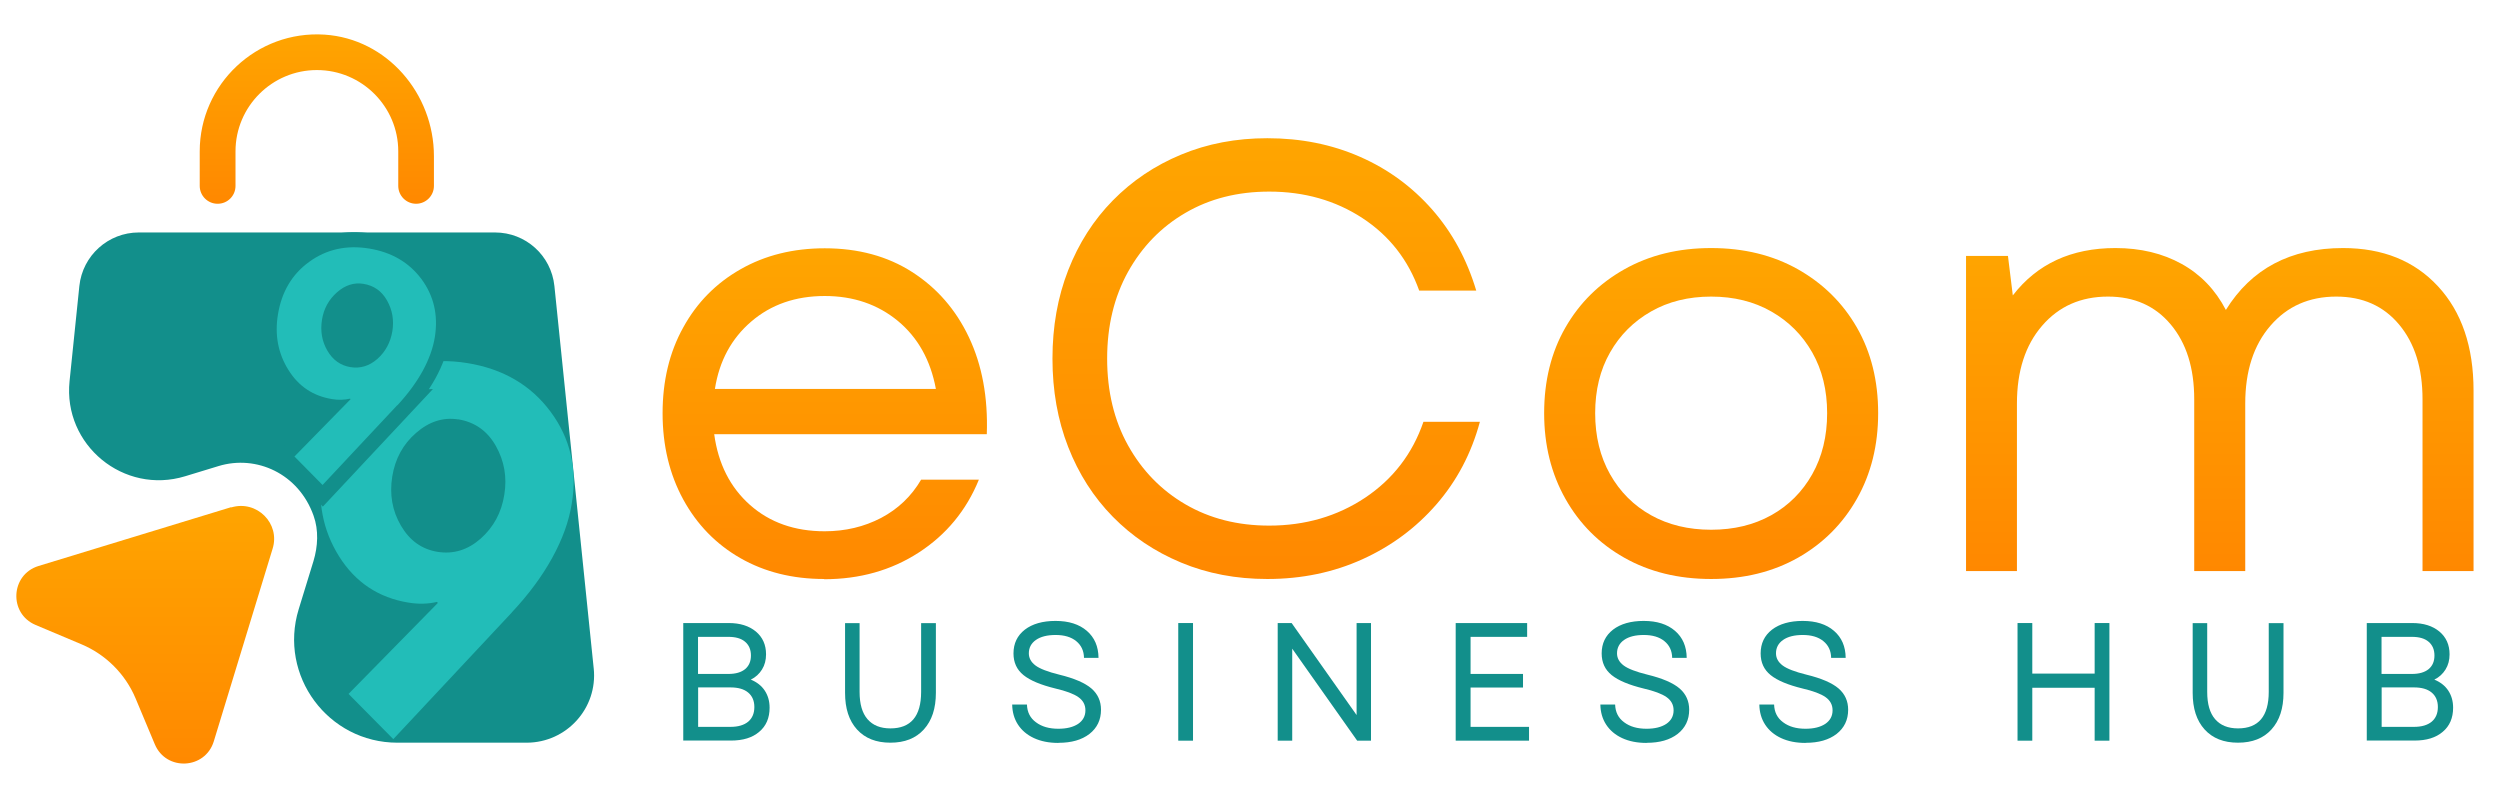<?xml version="1.0" encoding="UTF-8"?>
<!DOCTYPE svg PUBLIC "-//W3C//DTD SVG 1.1//EN" "http://www.w3.org/Graphics/SVG/1.1/DTD/svg11.dtd">
<!-- Creator: CorelDRAW X6 -->
<svg xmlns="http://www.w3.org/2000/svg" xml:space="preserve" width="211.667mm" height="67.733mm" version="1.1" style="shape-rendering:geometricPrecision; text-rendering:geometricPrecision; image-rendering:optimizeQuality; fill-rule:evenodd; clip-rule:evenodd"
viewBox="0 0 21167 6773"
 xmlns:xlink="http://www.w3.org/1999/xlink"
 zoomAndPan="magnify">
 <defs>
  <style type="text/css">
   <![CDATA[
    .str0 {stroke:#128F8B;stroke-width:254}
    .fil8 {fill:#128F8B}
    .fil7 {fill:#22BDB8}
    .fil5 {fill:#128F8B;fill-rule:nonzero}
    .fil0 {fill:url(#id0)}
    .fil1 {fill:url(#id1)}
    .fil2 {fill:url(#id2)}
    .fil3 {fill:url(#id3)}
    .fil4 {fill:url(#id4);fill-rule:nonzero}
    .fil6 {fill:url(#id5);fill-rule:nonzero}
   ]]>
  </style>
  <linearGradient id="id0" gradientUnits="userSpaceOnUse" x1="6988.48" y1="4902.01" x2="6988.48" y2="2100.64">
   <stop offset="0" style="stop-color:#FF8800"/>
   <stop offset="1" style="stop-color:orange"/>
  </linearGradient>
  <linearGradient id="id1" gradientUnits="userSpaceOnUse" xlink:href="#id0" x1="10720.1" y1="4902.01" x2="10720.1" y2="1170.02">
  </linearGradient>
  <linearGradient id="id2" gradientUnits="userSpaceOnUse" xlink:href="#id0" x1="14487.6" y1="4902.01" x2="14487.6" y2="2100.64">
  </linearGradient>
  <linearGradient id="id3" gradientUnits="userSpaceOnUse" xlink:href="#id0" x1="18794.8" y1="4835.13" x2="18794.8" y2="2100.64">
  </linearGradient>
  <linearGradient id="id4" gradientUnits="userSpaceOnUse" x1="2683.91" y1="254.98" x2="2683.91" y2="1725.14">
   <stop offset="0" style="stop-color:orange"/>
   <stop offset="1" style="stop-color:#FF8800"/>
  </linearGradient>
  <linearGradient id="id5" gradientUnits="userSpaceOnUse" xlink:href="#id4" x1="1222.82" y1="4228.4" x2="1222.82" y2="6529.47">
  </linearGradient>
 </defs>
 <g id="Layer_x0020_1">
  <g id="_266143688">
   <g>
    <g>
     <g>
      <path class="fil0" d="M6978 4902c-267,0 -504,-59 -710,-177 -206,-118 -367,-284 -483,-496 -116,-213 -175,-456 -175,-730 0,-274 58,-517 175,-727 116,-211 278,-375 486,-493 207,-118 445,-177 712,-177 284,0 531,67 740,201 209,134 370,318 481,553 111,235 162,508 151,820l-2308 0c34,250 135,450 303,599 168,149 379,223 632,223 175,0 334,-38 478,-113 144,-76 257,-184 339,-324l489 0c-106,260 -276,466 -509,617 -233,151 -500,226 -802,226zm-925 -1609l1871 0c-45,-243 -152,-435 -322,-576 -170,-140 -376,-211 -619,-211 -247,0 -454,72 -622,216 -168,144 -271,334 -308,571zm0 0z"/>
     </g>
    </g>
   </g>
   <g>
    <g>
     <g>
      <path class="fil1" d="M10730 4902c-264,0 -507,-46 -730,-139 -223,-93 -415,-222 -578,-388 -163,-166 -289,-363 -378,-591 -89,-228 -133,-477 -133,-748 0,-271 44,-520 133,-748 89,-228 215,-425 378,-591 163,-166 356,-296 578,-388 223,-93 466,-139 730,-139 284,0 545,52 784,157 238,104 442,254 612,447 170,194 294,422 373,686l-483 0c-93,-260 -253,-465 -481,-614 -228,-149 -491,-224 -789,-224 -267,0 -504,60 -709,180 -206,120 -367,286 -486,499 -118,213 -177,458 -177,735 0,278 59,523 177,735 118,212 280,379 486,499 206,120 442,180 709,180 305,0 576,-79 812,-236 236,-158 401,-372 494,-643l478 0c-72,267 -195,500 -368,699 -173,199 -382,354 -627,465 -245,111 -513,167 -804,167zm0 0z"/>
     </g>
    </g>
   </g>
   <g>
    <g>
     <g>
      <path class="fil2" d="M14488 4902c-278,0 -523,-60 -735,-180 -213,-120 -379,-286 -499,-499 -120,-213 -180,-454 -180,-725 0,-274 60,-516 180,-725 120,-209 286,-373 499,-493 213,-120 457,-180 735,-180 277,0 522,60 735,180 212,120 379,284 499,493 120,209 180,451 180,725 0,271 -60,513 -180,725 -120,212 -286,378 -499,499 -213,120 -457,180 -735,180zm-982 -1404c0,195 42,368 126,517 84,149 200,265 347,347 147,82 317,123 509,123 192,0 362,-41 509,-123 147,-82 263,-198 347,-347 84,-149 126,-322 126,-517 0,-195 -42,-366 -126,-514 -84,-147 -199,-263 -347,-347 -147,-84 -317,-126 -509,-126 -192,0 -362,42 -509,126 -147,84 -263,199 -347,347 -84,147 -126,319 -126,514zm0 0z"/>
     </g>
    </g>
   </g>
   <g>
    <g>
     <g>
      <path class="fil3" d="M16646 4835l0 -2668 355 0 41 334c206,-267 495,-401 869,-401 213,0 399,45 560,134 161,89 286,219 375,390 216,-349 547,-524 992,-524 336,0 604,108 804,324 200,216 301,510 301,884l0 1527 -432 0 0 -1455c0,-264 -66,-474 -198,-632 -132,-158 -309,-237 -532,-237 -230,0 -416,82 -558,247 -142,164 -213,384 -213,658l0 1419 -432 0 0 -1455c0,-264 -66,-474 -198,-632 -132,-158 -309,-237 -532,-237 -230,0 -416,82 -558,247 -142,164 -213,384 -213,658l0 1419 -432 0zm0 0z"/>
     </g>
    </g>
   </g>
  </g>
  <g id="_266143568">
   <g>
    <g>
    </g>
   </g>
  </g>
  <path class="fil4" d="M1843 1725c84,0 151,-68 151,-151l0 -293c0,-379 309,-688 689,-688 380,0 689,309 689,688l0 293c0,83 68,151 151,151 83,0 151,-68 151,-151l0 -252c0,-529 -397,-994 -926,-1029 -575,-37 -1057,420 -1057,988l0 293c0,83 68,151 151,151zm0 0z"/>
  <path class="fil5" d="M5027 5661l-333 -3240c-27,-258 -243,-453 -503,-453l-3016 0c-259,0 -476,196 -503,453l-83 806c-56,541 459,964 979,805l282 -86c321,-98 679,64 805,420 44,123 37,259 -1,385l-125 407c-172,562 248,1130 836,1130l1095 0c338,-1 602,-293 567,-629zm0 0z"/>
  <path class="fil6" d="M1957 4294l-1631 498c-237,73 -254,402 -25,499l389 164c206,87 371,251 458,458l163 389c97,229 426,212 499,-25l498 -1631c67,-214 -134,-415 -350,-350zm0 0z"/>
  <path class="fil7" d="M4334 5185l-1004 1073 -379 -383 756 -770 -7 -9c-76,18 -157,20 -241,6 -254,-41 -451,-172 -589,-393 -138,-221 -185,-469 -141,-744 50,-307 191,-545 423,-713 232,-168 500,-227 805,-178 302,49 537,186 704,411 168,225 228,485 180,779 -24,151 -80,304 -166,460 -86,156 -200,310 -341,460zm-455 -1634c-127,-20 -246,18 -356,114 -111,96 -178,220 -202,370 -24,151 0,290 74,416 74,126 176,199 309,221 135,22 257,-16 366,-112 109,-97 176,-220 200,-372 24,-148 0,-285 -72,-413 -72,-127 -178,-202 -319,-225zm0 0z"/>
  <g id="_266141192">
   <path class="fil7 str0" d="M3363 3431l-632 675 -238 -241 475 -485 -4 -6c-48,11 -99,12 -152,4 -160,-26 -283,-108 -371,-247 -87,-139 -117,-295 -89,-468 31,-193 120,-342 265,-448 146,-105 315,-143 507,-112 190,31 337,117 443,258 105,142 143,305 113,490 -15,95 -50,192 -104,290 -54,98 -126,195 -214,290zm-286 -1028c-80,-13 -155,11 -224,72 -69,61 -112,138 -127,234 -15,95 0,182 46,261 46,79 111,125 194,139 85,14 162,-10 230,-70 69,-61 111,-138 126,-233 15,-94 0,-180 -46,-260 -45,-80 -112,-127 -200,-141zm0 0"/>
   <g>
    <g>
     <g>
      <path class="fil7" d="M3363 3431l-632 675 -238 -241 475 -485 -4 -5c-48,11 -99,13 -152,4 -160,-26 -284,-108 -370,-247 -87,-139 -117,-295 -89,-468 31,-193 120,-343 266,-448 146,-106 315,-143 506,-112 190,31 337,117 443,258 105,142 143,305 114,490 -15,95 -50,191 -104,290 -54,98 -126,195 -214,290zm-286 -1028c-80,-13 -155,11 -224,72 -69,61 -112,138 -127,233 -15,95 0,182 46,261 46,79 111,125 194,139 85,14 162,-10 230,-70 68,-61 110,-139 126,-234 15,-93 0,-180 -45,-260 -45,-80 -112,-127 -200,-141zm0 0z"/>
     </g>
    </g>
   </g>
  </g>
  <g id="_266135480">
   <g>
    <g>
     <g>
      <path class="fil8" d="M5785 6271l0 -996 385 0c96,0 172,24 230,72 57,48 86,112 86,193 0,48 -11,91 -34,128 -23,37 -54,66 -95,86 51,21 91,52 118,93 27,41 41,89 41,145 0,86 -29,155 -88,204 -58,50 -138,74 -238,74l-404 0zm125 -117l276 0c64,0 114,-15 149,-44 35,-30 52,-71 52,-124 0,-53 -18,-94 -53,-123 -35,-29 -85,-43 -149,-43l-274 0 0 334zm0 -448l257 0c62,0 109,-14 142,-41 33,-28 49,-66 49,-115 0,-51 -17,-89 -50,-117 -33,-28 -80,-41 -141,-41l-257 0 0 314zm0 0z"/>
     </g>
    </g>
   </g>
   <g>
    <g>
     <g>
      <path class="fil8" d="M7539 6288c-121,0 -215,-37 -283,-112 -68,-75 -101,-178 -101,-310l0 -590 123 0 0 582c0,102 22,179 67,231 45,52 109,78 194,78 173,0 260,-103 260,-309l0 -582 125 0 0 590c0,132 -34,235 -102,310 -68,75 -162,112 -283,112zm0 0z"/>
     </g>
    </g>
   </g>
   <g>
    <g>
     <g>
      <path class="fil8" d="M8961 6290c-80,0 -149,-14 -207,-41 -58,-27 -103,-65 -135,-114 -32,-49 -48,-106 -49,-170l125 0c2,64 27,114 76,150 49,37 112,55 190,55 70,0 126,-14 167,-41 41,-28 62,-66 62,-115 0,-47 -20,-84 -60,-112 -40,-28 -105,-52 -195,-73 -122,-30 -212,-67 -269,-113 -57,-46 -85,-107 -85,-184 0,-84 32,-151 96,-201 64,-49 151,-74 260,-74 112,0 200,28 265,84 65,56 98,132 99,229l-123 0c-1,-60 -23,-107 -66,-142 -43,-35 -101,-52 -174,-52 -71,0 -127,14 -167,42 -40,28 -60,66 -60,113 0,41 19,75 56,103 37,28 105,54 202,78 127,31 217,70 272,117 54,47 81,107 81,180 0,86 -33,154 -98,205 -65,50 -152,75 -261,75zm0 0z"/>
     </g>
    </g>
   </g>
   <g>
    <g>
     <g>
      <path class="fil8" d="M9976 6271l0 -996 125 0 0 996 -125 0zm0 0z"/>
     </g>
    </g>
   </g>
   <g>
    <g>
     <g>
      <path class="fil8" d="M10818 6271l0 -996 118 0 550 779 0 -779 122 0 0 996 -117 0 -550 -779 0 779 -124 0zm0 0z"/>
     </g>
    </g>
   </g>
   <g>
    <g>
     <g>
      <path class="fil8" d="M12325 6271l0 -996 605 0 0 117 -479 0 0 314 444 0 0 115 -444 0 0 333 495 0 0 117 -620 0zm0 0z"/>
     </g>
    </g>
   </g>
   <g>
    <g>
     <g>
      <path class="fil8" d="M13941 6290c-80,0 -149,-14 -207,-41 -58,-27 -103,-65 -135,-114 -32,-49 -48,-106 -49,-170l125 0c2,64 27,114 76,150 49,37 112,55 190,55 70,0 126,-14 167,-41 41,-28 62,-66 62,-115 0,-47 -20,-84 -60,-112 -40,-28 -105,-52 -195,-73 -122,-30 -212,-67 -269,-113 -57,-46 -85,-107 -85,-184 0,-84 32,-151 96,-201 64,-49 151,-74 260,-74 112,0 200,28 265,84 65,56 98,132 99,229l-123 0c-1,-60 -23,-107 -66,-142 -43,-35 -101,-52 -174,-52 -71,0 -127,14 -167,42 -40,28 -60,66 -60,113 0,41 19,75 56,103 37,28 105,54 202,78 127,31 217,70 272,117 54,47 81,107 81,180 0,86 -33,154 -98,205 -65,50 -152,75 -261,75zm0 0z"/>
     </g>
    </g>
   </g>
   <g>
    <g>
     <g>
      <path class="fil8" d="M15287 6290c-80,0 -149,-14 -207,-41 -58,-27 -103,-65 -135,-114 -32,-49 -48,-106 -49,-170l125 0c2,64 27,114 76,150 49,37 112,55 190,55 70,0 126,-14 167,-41 41,-28 62,-66 62,-115 0,-47 -20,-84 -60,-112 -40,-28 -105,-52 -195,-73 -122,-30 -212,-67 -269,-113 -57,-46 -85,-107 -85,-184 0,-84 32,-151 96,-201 64,-49 151,-74 260,-74 112,0 200,28 265,84 65,56 98,132 99,229l-123 0c-1,-60 -23,-107 -66,-142 -43,-35 -101,-52 -174,-52 -71,0 -127,14 -167,42 -40,28 -60,66 -60,113 0,41 19,75 56,103 37,28 105,54 202,78 127,31 217,70 272,117 54,47 81,107 81,180 0,86 -33,154 -98,205 -65,50 -152,75 -261,75zm0 0z"/>
     </g>
    </g>
   </g>
   <g>
    <g>
     <g>
      <path class="fil8" d="M17735 6271l0 -448 -528 0 0 448 -125 0 0 -996 125 0 0 428 528 0 0 -428 125 0 0 996 -125 0zm0 0z"/>
     </g>
    </g>
   </g>
   <g>
    <g>
     <g>
      <path class="fil8" d="M18949 6288c-121,0 -215,-37 -283,-112 -68,-75 -101,-178 -101,-310l0 -590 123 0 0 582c0,102 22,179 67,231 45,52 109,78 194,78 173,0 260,-103 260,-309l0 -582 125 0 0 590c0,132 -34,235 -102,310 -68,75 -162,112 -283,112zm0 0z"/>
     </g>
    </g>
   </g>
   <g>
    <g>
     <g>
      <path class="fil8" d="M20039 6271l0 -996 385 0c96,0 172,24 230,72 57,48 86,112 86,193 0,48 -11,91 -34,128 -23,37 -54,66 -95,86 51,21 91,52 118,93 27,41 41,89 41,145 0,86 -29,155 -88,204 -58,50 -138,74 -238,74l-404 0zm125 -117l276 0c64,0 114,-15 149,-44 35,-30 52,-71 52,-124 0,-53 -18,-94 -53,-123 -35,-29 -85,-43 -149,-43l-274 0 0 334zm0 -448l257 0c62,0 109,-14 142,-41 33,-28 49,-66 49,-115 0,-51 -17,-89 -50,-117 -33,-28 -80,-41 -141,-41l-257 0 0 314zm0 0z"/>
     </g>
    </g>
   </g>
  </g>
 </g>
</svg>
